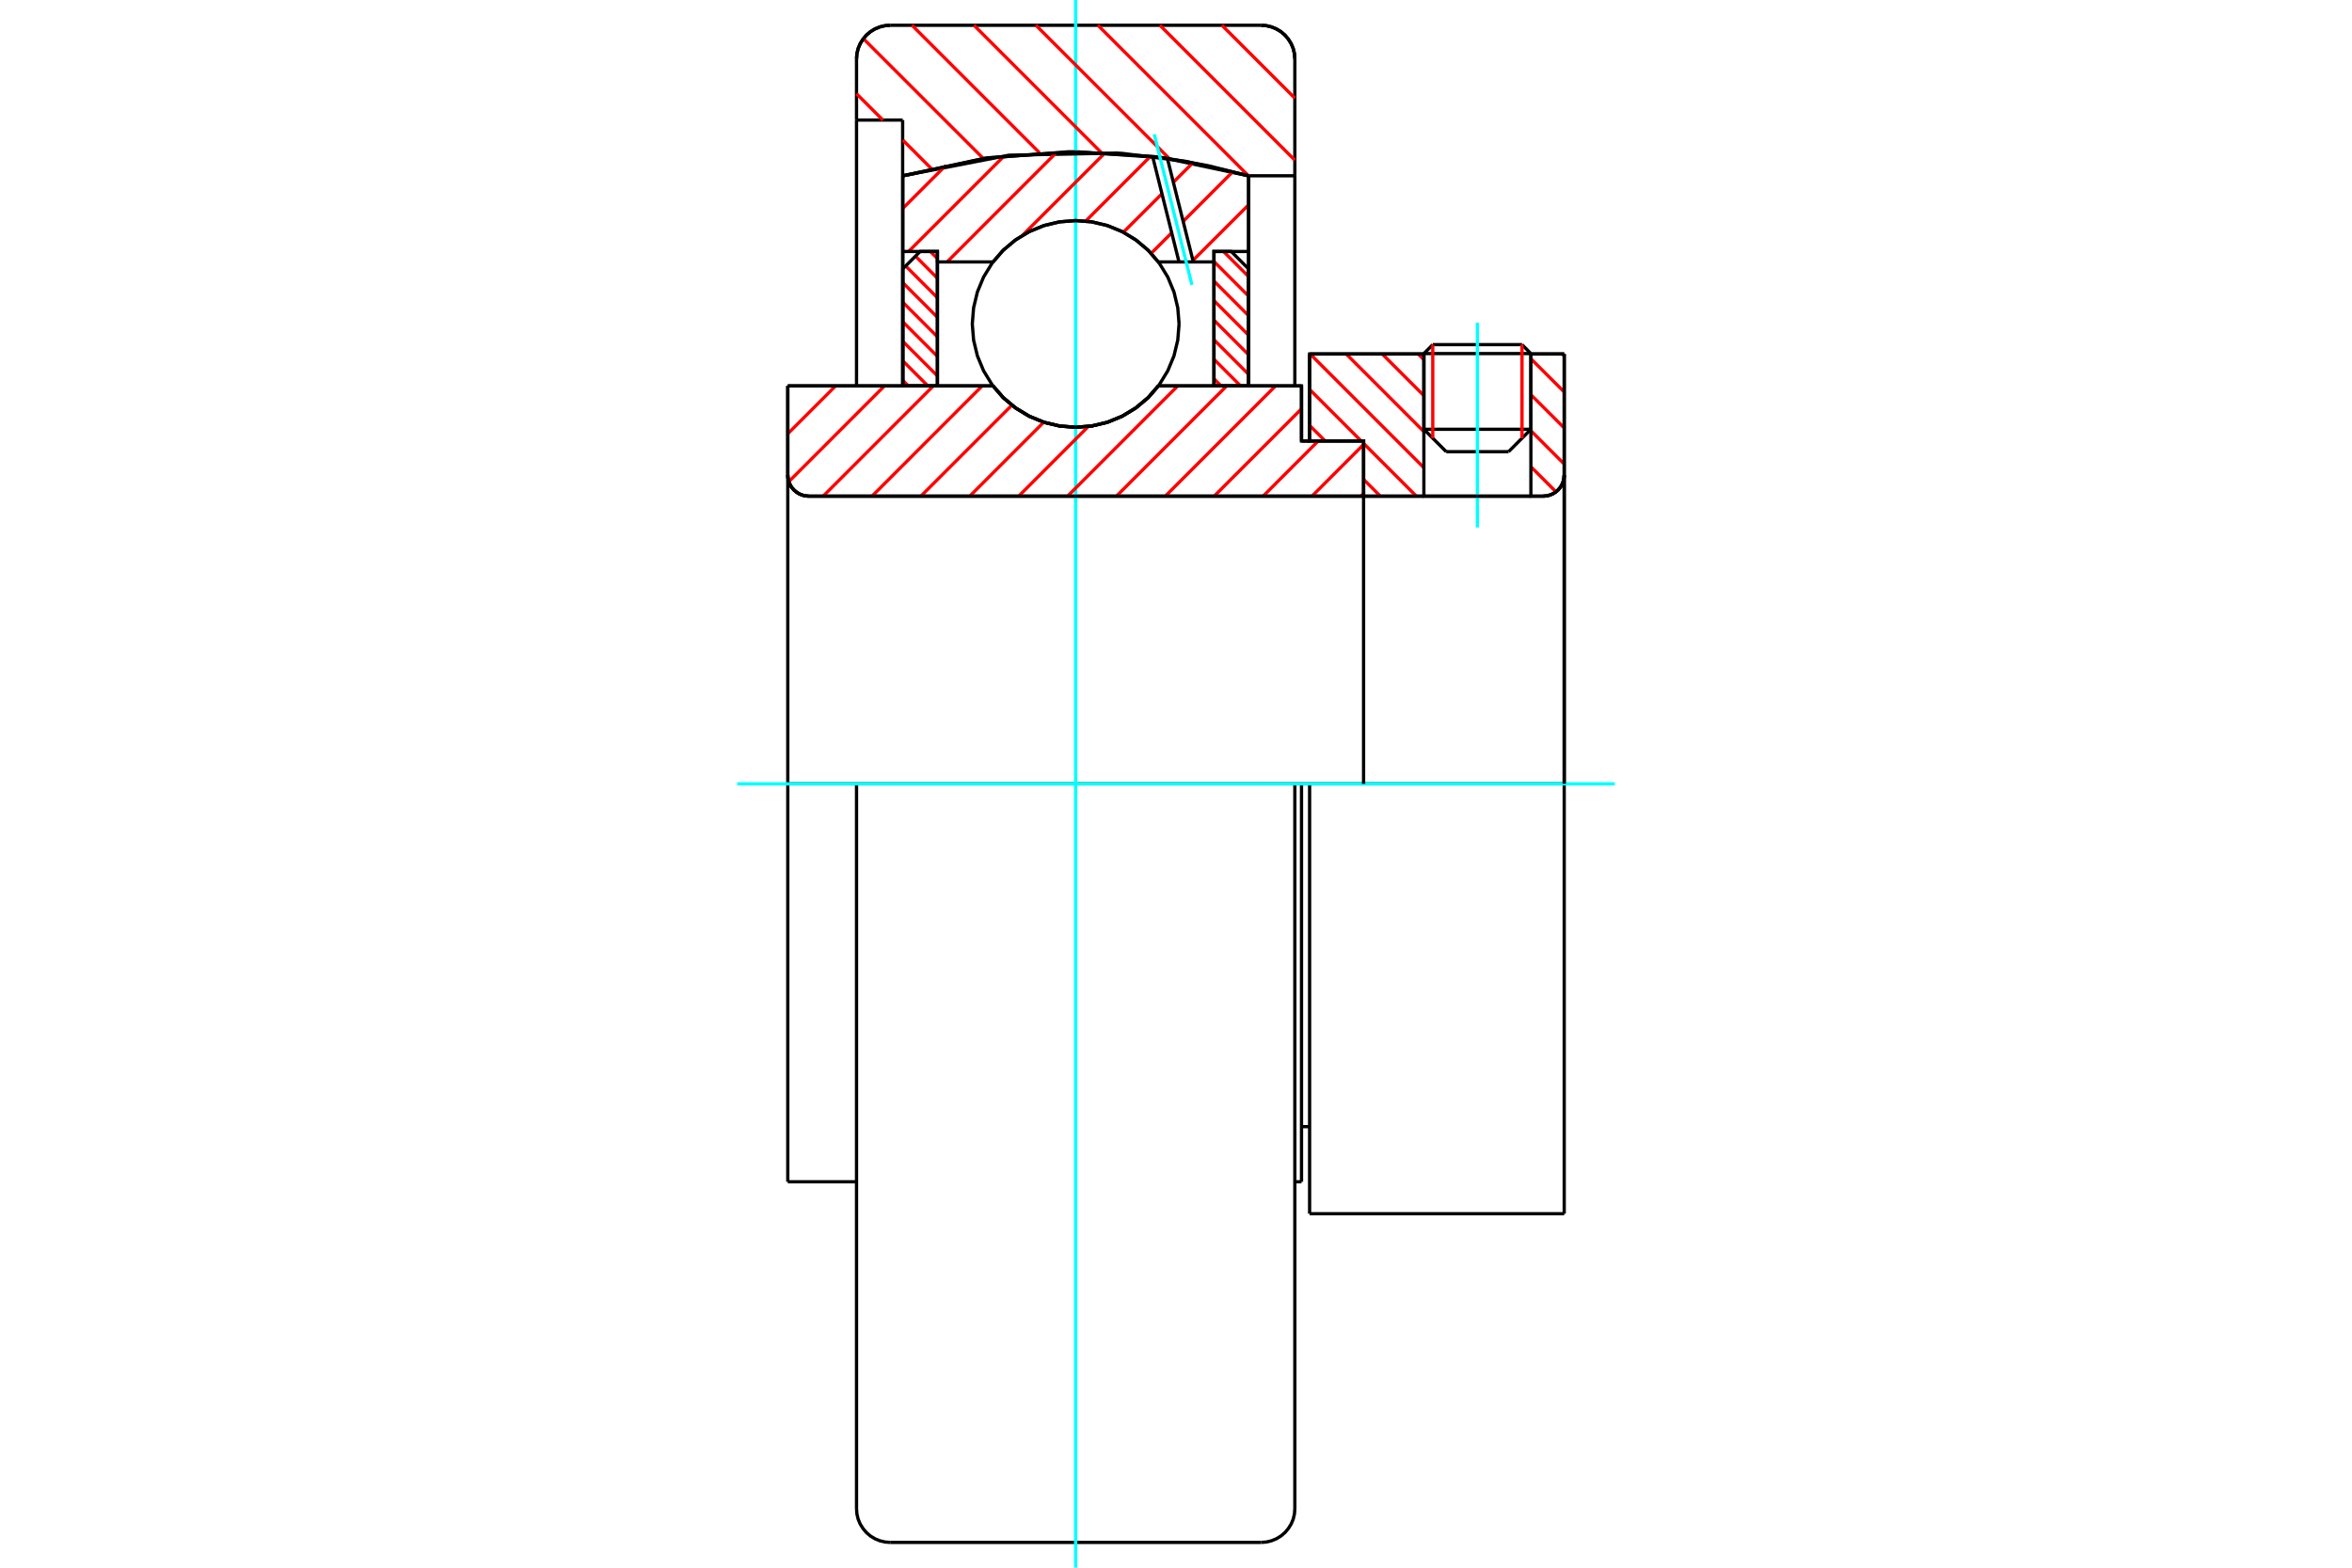 <?xml version="1.0" standalone="no"?>
<!DOCTYPE svg PUBLIC "-//W3C//DTD SVG 1.1//EN"
	"http://www.w3.org/Graphics/SVG/1.1/DTD/svg11.dtd">
<svg xmlns="http://www.w3.org/2000/svg" height="100%" width="100%" viewBox="0 0 36000 24000">
	<rect x="-1800" y="-1200" width="39600" height="26400" style="fill:#FFF"/>
	<g style="fill:none; fill-rule:evenodd" transform="matrix(1 0 0 1 0 0)">
		<g style="fill:none; stroke:#000; stroke-width:50; shape-rendering:geometricPrecision">
			<line x1="20045" y1="12000" x2="19921" y2="12000"/>
			<line x1="19921" y1="6752" x2="20045" y2="6752"/>
			<line x1="19921" y1="18092" x2="19921" y2="12000"/>
			<line x1="19921" y1="5908" x2="19921" y2="6752"/>
			<line x1="13110" y1="12000" x2="12058" y2="12000"/>
			<line x1="19921" y1="12000" x2="19819" y2="12000"/>
			<line x1="12058" y1="18092" x2="12058" y2="12000"/>
			<line x1="12058" y1="5908" x2="15199" y2="5908"/>
			<line x1="17730" y1="5908" x2="19921" y2="5908"/>
			<polyline points="15199,5908 15360,6092 15548,6248 15757,6374 15983,6466 16221,6522 16464,6541 16708,6522 16946,6466 17172,6374 17381,6248 17569,6092 17730,5908"/>
			<polyline points="12058,7273 12062,7324 12074,7373 12093,7420 12119,7463 12152,7501 12191,7534 12234,7561 12281,7580 12330,7592 12380,7596"/>
			<line x1="12058" y1="7273" x2="12058" y2="12000"/>
			<line x1="12058" y1="7273" x2="12058" y2="5908"/>
			<line x1="23432" y1="6572" x2="23432" y2="5419"/>
			<line x1="23090" y1="6915" x2="23432" y2="6572"/>
			<line x1="21794" y1="6572" x2="22136" y2="6915"/>
			<line x1="21794" y1="5419" x2="21794" y2="6572"/>
			<line x1="21794" y1="5419" x2="20045" y2="5419"/>
			<line x1="20045" y1="6752" x2="20045" y2="5419"/>
			<line x1="23620" y1="7596" x2="12380" y2="7596"/>
			<polyline points="23620,7596 23670,7592 23719,7580 23766,7561 23809,7534 23848,7501 23881,7463 23907,7420 23926,7373 23938,7324 23942,7273"/>
			<line x1="23942" y1="5419" x2="23942" y2="7273"/>
			<line x1="23942" y1="5419" x2="23432" y2="5419"/>
			<polyline points="23942,18581 23942,12000 20045,12000"/>
			<line x1="20045" y1="18581" x2="20045" y2="12000"/>
			<line x1="23942" y1="7273" x2="23942" y2="12000"/>
			<line x1="21794" y1="6572" x2="23432" y2="6572"/>
			<line x1="23432" y1="5413" x2="21794" y2="5413"/>
			<line x1="21930" y1="5276" x2="23296" y2="5276"/>
			<line x1="23090" y1="6915" x2="22136" y2="6915"/>
			<line x1="19921" y1="17248" x2="20045" y2="17248"/>
			<line x1="19819" y1="18092" x2="19921" y2="18092"/>
			<line x1="12058" y1="18092" x2="13110" y2="18092"/>
			<polyline points="12058,7273 12062,7324 12074,7373 12093,7420 12119,7463 12152,7501 12191,7534 12234,7561 12281,7580 12330,7592 12380,7596"/>
			<line x1="20045" y1="18581" x2="23942" y2="18581"/>
			<polyline points="23620,7596 23670,7592 23719,7580 23766,7561 23809,7534 23848,7501 23881,7463 23907,7420 23926,7373 23938,7324 23942,7273"/>
			<line x1="21794" y1="5413" x2="21794" y2="5419"/>
			<line x1="23432" y1="5419" x2="23432" y2="5413"/>
			<line x1="21930" y1="5276" x2="21794" y2="5413"/>
			<line x1="23432" y1="5413" x2="23296" y2="5276"/>
			<line x1="13626" y1="12000" x2="13110" y2="12000"/>
			<line x1="19303" y1="12000" x2="13626" y2="12000"/>
			<line x1="19819" y1="12000" x2="19303" y2="12000"/>
			<line x1="13816" y1="1838" x2="13110" y2="1838"/>
			<line x1="13816" y1="2692" x2="13816" y2="1838"/>
			<polyline points="19113,2692 17802,2415 16464,2322 15127,2415 13816,2692"/>
			<line x1="19819" y1="2691" x2="19113" y2="2691"/>
			<line x1="19819" y1="903" x2="19819" y2="2691"/>
			<polyline points="19819,903 19813,822 19794,743 19763,669 19720,600 19668,538 19606,485 19537,443 19462,412 19383,393 19303,387"/>
			<line x1="13626" y1="387" x2="19303" y2="387"/>
			<polyline points="13626,387 13546,393 13467,412 13392,443 13323,485 13261,538 13209,600 13166,669 13135,743 13116,822 13110,903"/>
			<line x1="13110" y1="1838" x2="13110" y2="903"/>
			<line x1="19819" y1="12000" x2="19819" y2="23097"/>
			<line x1="19819" y1="2691" x2="19819" y2="5908"/>
			<line x1="13110" y1="12000" x2="13110" y2="23097"/>
			<line x1="13110" y1="5908" x2="13110" y2="1838"/>
			<line x1="19113" y1="2692" x2="19113" y2="5908"/>
			<line x1="13816" y1="5908" x2="13816" y2="2692"/>
			<polyline points="19303,23613 19383,23607 19462,23588 19537,23557 19606,23515 19668,23462 19720,23400 19763,23331 19794,23257 19813,23178 19819,23097"/>
			<line x1="13626" y1="23613" x2="19303" y2="23613"/>
			<polyline points="13110,23097 13116,23178 13135,23257 13166,23331 13209,23400 13261,23462 13323,23515 13392,23557 13467,23588 13546,23607 13626,23613"/>
		</g>
		<g style="fill:none; stroke:#0FF; stroke-width:50; shape-rendering:geometricPrecision">
			<line x1="22613" y1="8075" x2="22613" y2="4940"/>
			<line x1="16464" y1="24000" x2="16464" y2="0"/>
			<line x1="11284" y1="12000" x2="24716" y2="12000"/>
		</g>
		<g style="fill:none; stroke:#F00; stroke-width:50; shape-rendering:geometricPrecision">
			<line x1="18703" y1="387" x2="19819" y2="1503"/>
			<line x1="17754" y1="387" x2="19819" y2="2452"/>
			<line x1="16805" y1="387" x2="19109" y2="2691"/>
			<line x1="15856" y1="387" x2="17900" y2="2430"/>
			<line x1="14908" y1="387" x2="16856" y2="2335"/>
			<line x1="13959" y1="387" x2="15911" y2="2339"/>
			<line x1="13215" y1="592" x2="15054" y2="2430"/>
			<line x1="13110" y1="1435" x2="13513" y2="1838"/>
			<line x1="13819" y1="2145" x2="14256" y2="2582"/>
		</g>
		<g style="fill:none; stroke:#000; stroke-width:50; shape-rendering:geometricPrecision">
			<polyline points="13626,387 13546,393 13467,412 13392,443 13323,485 13261,538 13209,600 13166,669 13135,743 13116,822 13110,903"/>
			<polyline points="19819,903 19813,822 19794,743 19763,669 19720,600 19668,538 19606,485 19537,443 19462,412 19383,393 19303,387"/>
			<polyline points="19110,2691 18151,2470 17175,2348 17135,2346 17096,2343 15443,2376 13819,2691"/>
		</g>
		<g style="fill:none; stroke:#F00; stroke-width:50; shape-rendering:geometricPrecision">
			<line x1="23296" y1="5276" x2="23296" y2="6709"/>
			<line x1="21930" y1="6709" x2="21930" y2="5276"/>
			<line x1="13819" y1="5824" x2="13903" y2="5908"/>
			<line x1="13819" y1="5525" x2="14202" y2="5908"/>
			<line x1="13819" y1="5226" x2="14348" y2="5755"/>
			<line x1="13819" y1="4927" x2="14348" y2="5456"/>
			<line x1="13819" y1="4627" x2="14348" y2="5156"/>
			<line x1="13819" y1="4328" x2="14348" y2="4857"/>
			<line x1="13862" y1="4072" x2="14348" y2="4558"/>
			<line x1="14012" y1="3922" x2="14348" y2="4259"/>
			<line x1="14239" y1="3850" x2="14348" y2="3959"/>
		</g>
		<g style="fill:none; stroke:#000; stroke-width:50; shape-rendering:geometricPrecision">
			<polyline points="14348,5908 14348,3850 14084,3850 13819,4115 13819,5908 14348,5908"/>
		</g>
		<g style="fill:none; stroke:#F00; stroke-width:50; shape-rendering:geometricPrecision">
			<line x1="18727" y1="3850" x2="19110" y2="4233"/>
			<line x1="18581" y1="4003" x2="19110" y2="4532"/>
			<line x1="18581" y1="4303" x2="19110" y2="4832"/>
			<line x1="18581" y1="4602" x2="19110" y2="5131"/>
			<line x1="18581" y1="4901" x2="19110" y2="5430"/>
			<line x1="18581" y1="5201" x2="19110" y2="5730"/>
			<line x1="18581" y1="5500" x2="18989" y2="5908"/>
			<line x1="18581" y1="5799" x2="18690" y2="5908"/>
		</g>
		<g style="fill:none; stroke:#000; stroke-width:50; shape-rendering:geometricPrecision">
			<polyline points="18581,5908 18581,3850 18845,3850 19110,4115 19110,5908 18581,5908"/>
			<polyline points="18047,4959 18027,4712 17969,4470 17874,4241 17744,4029 17583,3840 17394,3679 17183,3549 16953,3454 16712,3396 16464,3377 16217,3396 15976,3454 15746,3549 15535,3679 15346,3840 15185,4029 15055,4241 14960,4470 14902,4712 14882,4959 14902,5207 14960,5448 15055,5677 15185,5889 15346,6078 15535,6239 15746,6369 15976,6464 16217,6522 16464,6541 16712,6522 16953,6464 17183,6369 17394,6239 17583,6078 17744,5889 17874,5677 17969,5448 18027,5207 18047,4959"/>
		</g>
		<g style="fill:none; stroke:#F00; stroke-width:50; shape-rendering:geometricPrecision">
			<line x1="23911" y1="5419" x2="23942" y2="5450"/>
			<line x1="23432" y1="5492" x2="23942" y2="6001"/>
			<line x1="23432" y1="6043" x2="23942" y2="6552"/>
			<line x1="23432" y1="6594" x2="23942" y2="7104"/>
			<line x1="21707" y1="5419" x2="21794" y2="5506"/>
			<line x1="23432" y1="7145" x2="23816" y2="7529"/>
			<line x1="21156" y1="5419" x2="21794" y2="6057"/>
			<line x1="20605" y1="5419" x2="21794" y2="6608"/>
			<line x1="20053" y1="5419" x2="21794" y2="7160"/>
			<line x1="20045" y1="5962" x2="20835" y2="6752"/>
			<line x1="20871" y1="6788" x2="21679" y2="7596"/>
			<line x1="20045" y1="6513" x2="20284" y2="6752"/>
			<line x1="20871" y1="7339" x2="21128" y2="7596"/>
		</g>
		<g style="fill:none; stroke:#000; stroke-width:50; shape-rendering:geometricPrecision">
			<line x1="23942" y1="12000" x2="23942" y2="5419"/>
			<polyline points="23620,7596 23670,7592 23719,7580 23766,7561 23809,7534 23848,7501 23881,7463 23907,7420 23926,7373 23938,7324 23942,7273"/>
			<polyline points="23620,7596 23432,7596 23432,5419"/>
			<polyline points="23432,7596 21794,7596 21794,5419"/>
			<polyline points="21794,7596 20871,7596 20871,12000"/>
			<polyline points="20871,7596 20871,6752 20045,6752 20045,5419 21794,5419"/>
			<line x1="23432" y1="5419" x2="23942" y2="5419"/>
		</g>
		<g style="fill:none; stroke:#F00; stroke-width:50; shape-rendering:geometricPrecision">
			<line x1="19110" y1="3137" x2="18259" y2="3987"/>
			<line x1="18868" y1="2630" x2="18110" y2="3389"/>
			<line x1="17934" y1="3564" x2="17620" y2="3879"/>
			<line x1="18256" y1="2494" x2="17960" y2="2790"/>
			<line x1="17785" y1="2966" x2="17194" y2="3556"/>
			<line x1="17611" y1="2391" x2="16617" y2="3385"/>
			<line x1="16918" y1="2336" x2="15650" y2="3603"/>
			<line x1="16174" y1="2331" x2="14496" y2="4010"/>
			<line x1="15369" y1="2388" x2="13907" y2="3850"/>
			<line x1="14477" y1="2532" x2="13819" y2="3190"/>
		</g>
		<g style="fill:none; stroke:#000; stroke-width:50; shape-rendering:geometricPrecision">
			<polyline points="13819,5908 13819,3850 13819,2691"/>
			<polyline points="17642,2394 16358,2323 15076,2422 13819,2691"/>
			<polyline points="17868,2425 17755,2409 17642,2394"/>
			<polyline points="19110,2691 18493,2537 17868,2425"/>
			<polyline points="19110,2691 19110,3850 18581,3850 18581,4010 18581,5908"/>
			<polyline points="18581,4010 18265,4010 18046,4010 17730,4010 17569,3826 17381,3670 17172,3544 16946,3452 16708,3396 16464,3377 16221,3396 15983,3452 15757,3544 15548,3670 15360,3826 15199,4010 14348,4010 14348,5908"/>
			<polyline points="14348,4010 14348,3850 13819,3850"/>
			<line x1="19110" y1="3850" x2="19110" y2="5908"/>
		</g>
		<g style="fill:none; stroke:#0FF; stroke-width:50; shape-rendering:geometricPrecision">
			<line x1="18244" y1="4362" x2="17667" y2="2056"/>
		</g>
		<g style="fill:none; stroke:#000; stroke-width:50; shape-rendering:geometricPrecision">
			<line x1="18046" y1="4010" x2="17642" y2="2394"/>
			<line x1="18265" y1="4010" x2="17868" y2="2425"/>
		</g>
		<g style="fill:none; stroke:#F00; stroke-width:50; shape-rendering:geometricPrecision">
			<line x1="20871" y1="7554" x2="20829" y2="7596"/>
			<line x1="20871" y1="6805" x2="20081" y2="7596"/>
			<line x1="20176" y1="6752" x2="19333" y2="7596"/>
			<line x1="19921" y1="6259" x2="18584" y2="7596"/>
			<line x1="19524" y1="5908" x2="17836" y2="7596"/>
			<line x1="18776" y1="5908" x2="17088" y2="7596"/>
			<line x1="18027" y1="5908" x2="16340" y2="7596"/>
			<line x1="16659" y1="6528" x2="15592" y2="7596"/>
			<line x1="15976" y1="6463" x2="14843" y2="7596"/>
			<line x1="15488" y1="6203" x2="14095" y2="7596"/>
			<line x1="15034" y1="5908" x2="13347" y2="7596"/>
			<line x1="14286" y1="5908" x2="12599" y2="7596"/>
			<line x1="13538" y1="5908" x2="12074" y2="7373"/>
			<line x1="12790" y1="5908" x2="12058" y2="6640"/>
		</g>
		<g style="fill:none; stroke:#000; stroke-width:50; shape-rendering:geometricPrecision">
			<polyline points="12058,5908 12058,7273 12062,7324 12074,7373 12093,7420 12119,7463 12152,7501 12191,7534 12234,7561 12281,7580 12330,7592 12380,7596 20871,7596 20871,6752 19921,6752 19921,5908 17730,5908"/>
			<polyline points="15199,5908 15360,6092 15548,6248 15757,6374 15983,6466 16221,6522 16464,6541 16708,6522 16946,6466 17172,6374 17381,6248 17569,6092 17730,5908"/>
			<polyline points="15199,5908 12587,5908 12058,5908"/>
		</g>
	</g>
</svg>
